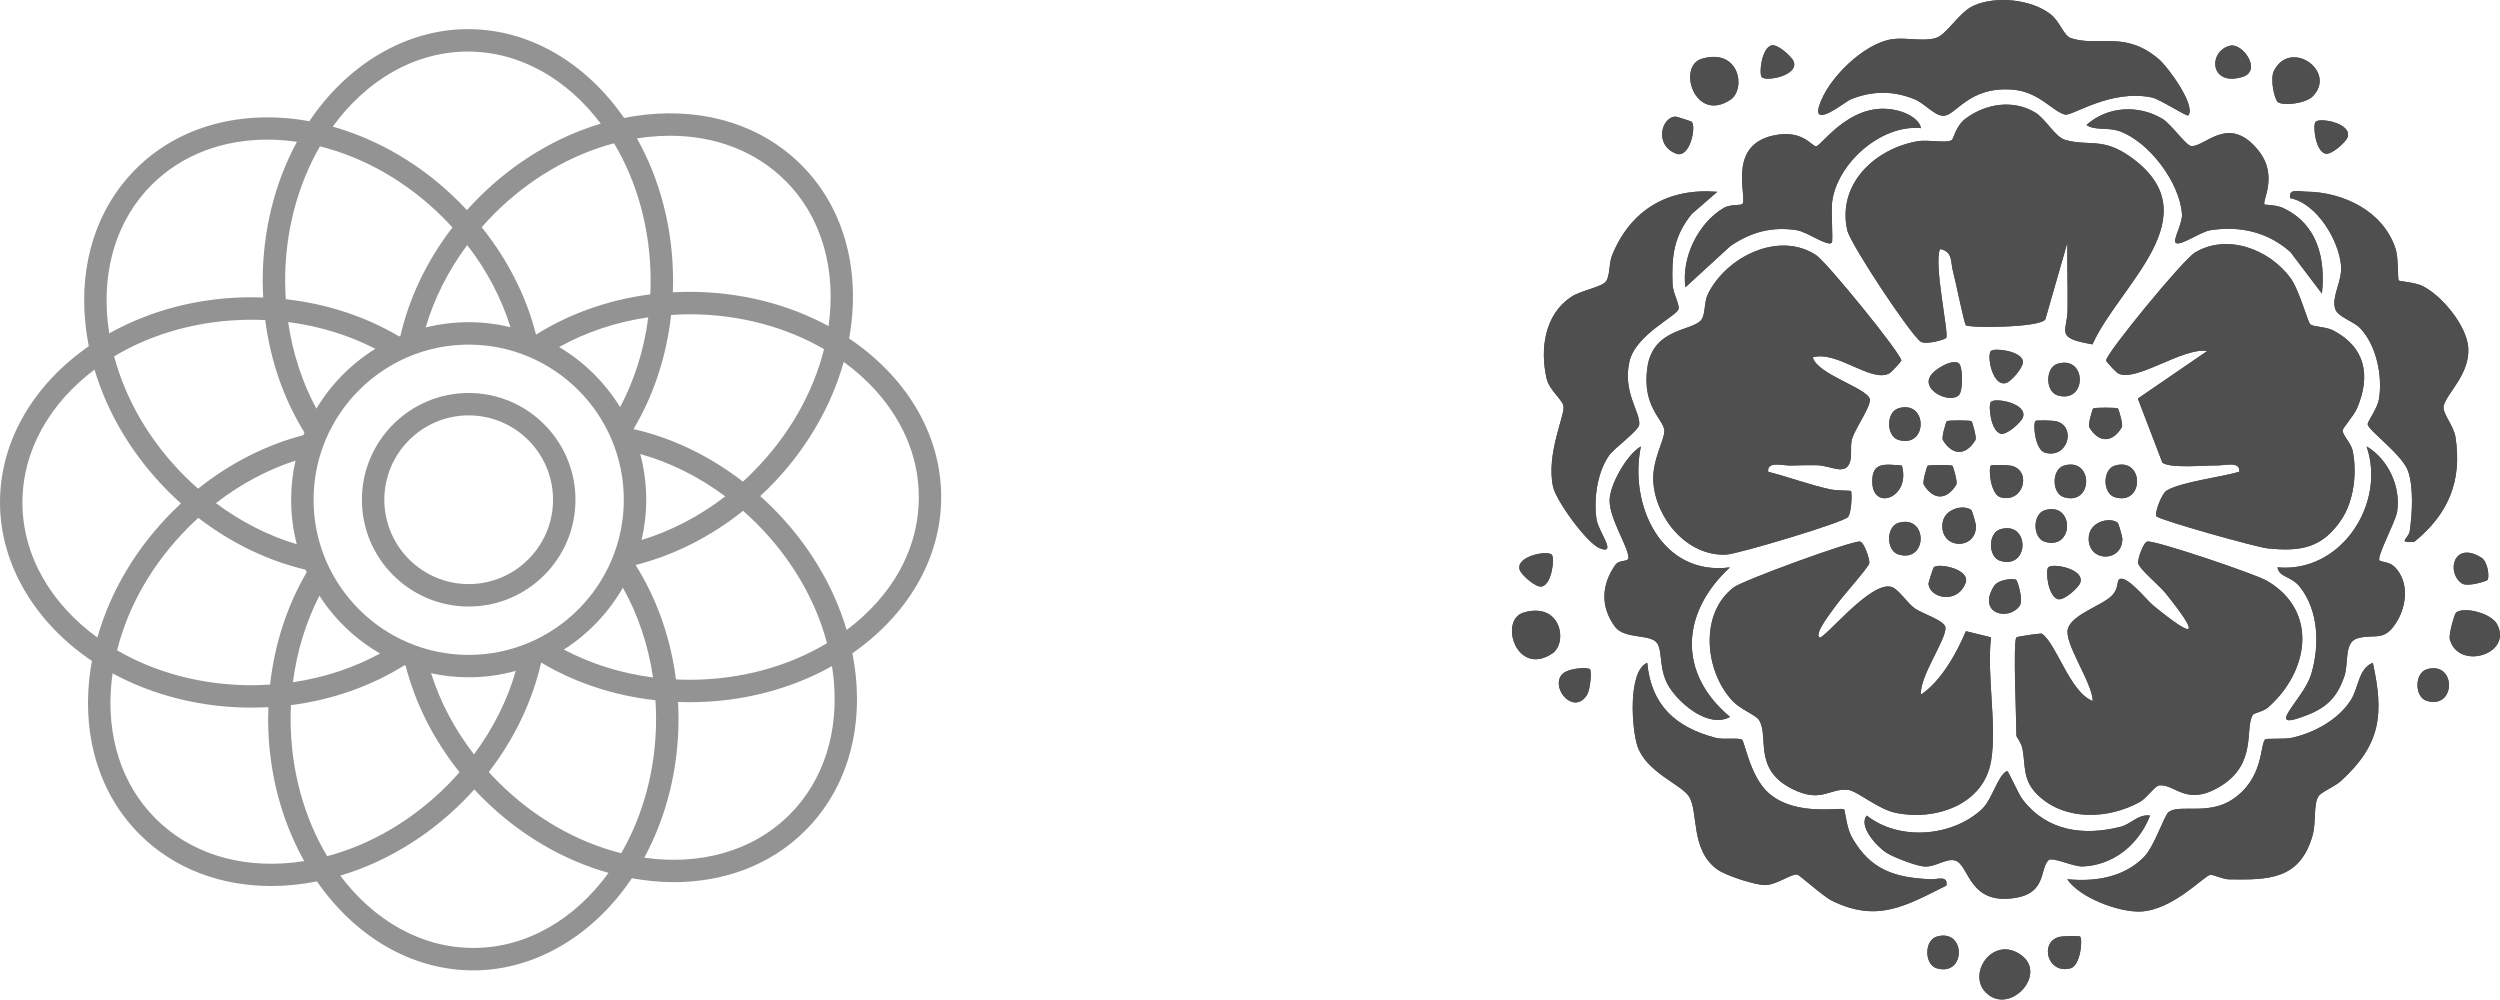 <?xml version="1.0" encoding="UTF-8"?>
<svg id="Layer_1" xmlns="http://www.w3.org/2000/svg" viewBox="0 0 562.8 225.01">
  <defs>
    <style>
      .cls-1 {
        fill: #939393;
      }

      .cls-2 {
        fill: #4f4f4f;
      }
    </style>
  </defs>
  <g>
    <path class="cls-2" d="M492.62,25.98c1.82-2.13-4.53-10.9-6.65-12.69-7.72-6.5-13.34-2.68-19.68-4.68-1.75-.55-2.53-3.75-4.64-5.39-4.34-3.38-12.32-4.22-17.36-1.94-3.35,1.52-6.03,6.54-8.49,7.27-2.94.87-6.63-.18-9.77.26-6.46.9-14.65,8.97-16.5,15.03-1.58,5.15,5.92-1,7.11-1.48,4.82-1.96,9.6-1.99,14.41,0,2.27.93,4.43,3.68,6.41,3.7,2.89.03,5.7-6.78,15.81-5.87,5.82.52,8.94,5.01,11.63,5.6,1.62.36,10.3-5.82,19.57-3.84,1.77.38,7.85,4.37,8.15,4.02h0ZM396.62,17.38c.98,1.03,8.42-.38,7.16-3.57-.39-.99-3.59-3.99-5-3.59-2.22.63-2.85,6.42-2.16,7.16ZM502.08,10.28c-4.99,1.12-4.74,9.26,2.68,7.06,4.59-1.36.14-7.69-2.68-7.06ZM383.14,13.22c-5.65,1.64-1.67,14.56,6.39,9.25,3.6-2.37,2.09-11.71-6.39-9.25ZM512.81,22.99c1.25.9,6.2.32,7.79-1.27,5.62-5.58-4.97-13.12-8.69-5.78-.93,1.83.11,6.48.9,7.05ZM471.06,77.52c5.97-13.38,27.09-28.95,8.61-42.16-6.37-4.55-9.32-2.33-14.76-3.87-2.25-.64-4.38-4.73-6.74-6.16-4.94-2.98-11.13-2.03-15.68,1.38-2.19,1.64-2.71,4.53-3.08,4.8-1.15.81-5.39-.11-7.62.27-9.74,1.65-18.26,9.71-15.93,20.06.7,3.11,14.39,23.78,16.59,25.11,1.13.68,5.22-.42,5.67-.87.71-.71-2.88-16.78-1.37-20.01,2.95.56,2.34,3,2.9,4.98s2.49,11.68,2.9,12.15c.6.69,16.7.59,17.9-1.3l4.95-17.25c-.08,5.02.12,10.07.05,15.1s-2.98,6.3,5.61,7.77h0ZM432.44,28.84c-.32-1.83-2.64-3.11-4.23-3.64-11-3.63-18.15,7.8-19.41,7.75-.99-.03-3.03-3.94-9.77-2.4-10.46,2.39-5.5,14.38-6.82,15.39-.46.35-2.72.04-4.12.85-5.76,3.34-9.63,11.21-8.67,17.88l10.09-9.25c4.61-3.16,9.31-4.46,14.95-3.6,2.36.36,6.96,3.77,7.91,2.82.33-.33-.19-7.15.08-9.23,1.14-8.62,10.96-17.43,19.98-16.56h.01ZM509.82,46.03c-.77-.52,3.24-6.41-1.43-12.18-6.67-8.24-11.89-.8-15.07-.97-1.19-.07-4.56-4.96-6.49-6.12-5.4-3.23-12.37-2.89-17.13,1.37,1.86,1.31,4.69.49,7.25,1.34,6.77,2.25,13.88,11.75,14.26,18.83.11,1.98-2.07,5.73-1.45,6.33.99.94,5.52-2.46,7.91-2.82,6.67-1.01,12.88.43,17.94,4.91l7.1,9.37c.85-7.99-1.02-15.62-8.72-19.26-1.57-.74-3.97-.68-4.17-.81h0ZM380.84,27.42c-.14-.13-3.4-1.17-3.59-1.17-3.24.06-4.89,6.37.03,8.32,3.18,1.26,4.62-6.16,3.56-7.15ZM521.29,27.42c-.7.74-.06,6.53,2.16,7.16,1.41.4,4.61-2.6,5-3.59,1.26-3.19-6.18-4.6-7.16-3.57ZM386.59,43.18c-11.1-.9-19.48,4.02-23.67,14.3-.74,1.81-.41,4.43-1.34,5.82-.93,1.39-5.59,2.02-7.9,3.56-5.93,3.96-7.03,11.67-5.51,18.32.61,2.7,3.48,4.65,3.81,6.21.42,1.94-3.94,10.72-2.36,18.14.7,3.28,7.67,12.76,10.48,13.88,4.13,1.65-.28-3.71-.68-6.48-.67-4.55.12-10.53,2.78-14.34,1.28-1.84,6.74-5.61,6.84-7.07.2-2.83-3.77-7.26-2.22-14.11,1.39-6.13,10.72-10.25,11.06-11.86.23-1.1-1.27-3.58-1.35-5.55-.24-6.28.26-10.8,4.32-15.83l5.75-4.99h-.01ZM540,63.15c-.27-.25-.01-5.02-.72-7.17-2.78-8.48-11.77-12.75-20.13-12.84-1.62-.02-3.98-.83-3.6,1.46,6.01,1.16,10.96,9.48,11.46,15.17.31,3.56-2.2,6.94-1.32,9.74.59,1.9,4.09,2.72,5.68,4.42,3.61,3.86,5,10.63,4.2,15.79-.36,2.32-2.6,5.1-2.56,5.78.08,1.38,7.88,6.82,9.13,10.65s.89,9.49.34,13.4c-.24,1.68-2.96,2.72,1,2.43,7.64-6.18,10.84-13.65,9.29-23.61-.4-2.58-3.02-5.37-2.66-6.98.64-2.84,5.86-7.03,5.55-13.01-.25-4.97-6.02-11.97-10.42-14.05-1.63-.77-5.04-.99-5.25-1.19h0ZM408.08,80.44c5.51-1.58,13.09,5.77,17.21,3.63.52-.27,2.73-2.68,2.73-2.91,0-1.53-16.79-22.15-19.15-23.71-8.39-5.54-20.24.35-24.37,8.73-.91,1.85-.55,4.41-1.43,5.73-1.78,2.66-10.91,2.1-12.2,10.72s3.62,11.74,3.81,14.26c.14,1.99-2.79,6.64-2.49,11.51.51,8.31,7.67,16.9,16.43,16.45,2.7-.14,26.61-7.31,27.43-8.49s.88-5.65.64-5.82c-.19-.13-3.23-.07-4.62-.37-4.76-1.01-9.31-2.78-14.01-3.95-.34-2.49,3.27-1.38,5-1.42,1.93-.04,3.88-.11,5.81-.08,3.27.04,6.64,2.53,7.63-.83.46-1.58-.05-3.64.48-5.25.78-2.36,4.28-7.29,3.95-8.78-.56-2.5-11.84-5.56-12.85-9.42h0ZM520.1,73.02c-.6-.48-2.44-7.71-4.53-10.52-4.78-6.41-14.21-10-21.44-5.65-2.74,1.65-20.01,22.72-20.01,24.3,0,.23,2.21,2.64,2.73,2.91,3.99,2.07,14.5-5.9,20.07-5.06l-15.65,10.72,5.53,14.44c1.89,1.34,9.27.57,12.28.62,1.72.03,5.35-1.06,5.01,1.43-4.16,1.22-13,2.26-16.29,4.2-1.23.73-2.87,5.31-2.33,5.83.94.9,22.49,6.95,25.03,7.21,7.38.75,12.26-.04,16.57-6.44,2.84-4.22,3.6-10.63,2.56-15.55-.35-1.66-2.31-3.57-2.25-4.57.03-.6,2.5-3.25,3.24-4.99,3.1-7.27,1.96-13.73-5.44-17.55-1.62-.83-4.31-.73-5.08-1.34h0ZM448.21,79c-1.03.98.38,8.42,3.57,7.16.99-.39,3.99-3.59,3.59-5-.63-2.22-6.42-2.85-7.16-2.16ZM441.04,81.87c-1.17-1.25-5.5,1.06-6.53,2.86-1.84,3.22,4.43,6.17,6.46,4.23.97-.93.93-6.17.07-7.1h0ZM463.26,81.87c-2.87.82-2.87,6.33,0,7.15,6.59,1.89,6.59-9.04,0-7.15ZM448.21,90.47c-.7.74-.06,6.53,2.16,7.16,1.41.4,4.61-2.6,5-3.59,1.26-3.19-6.18-4.6-7.16-3.57ZM427.43,91.9c-2.87.82-2.87,6.33,0,7.15,6.59,1.89,6.59-9.04,0-7.15ZM476.8,91.96c-.26-.25-5.33-.25-5.6,0-.16.15-1.21,3.66-.87,4.23,2.13,3.52,5.16,3.6,7.33,0,.34-.57-.71-4.08-.87-4.23h.01ZM443.84,94.83c-.26-.25-5.33-.25-5.6,0-.16.15-1.21,3.66-.87,4.23,2.13,3.52,5.16,3.6,7.33,0,.34-.57-.71-4.08-.87-4.23h.01ZM458.24,94.76c-.66.63-.09,6.54,2.15,7.15,5.09,1.39,7.03-5.68,2.72-7.02-.97-.3-4.7-.31-4.87-.14h0ZM389.46,127.72c-15.43,2.04-22.81-14.04-20.07-27.23-3.21,1.87-7.04,8.72-7.04,12.16,0,4.24,4.22,10.43,4.24,12.88,0,1.12-2.03.31-2.97,1.66-3.14,4.5-3.36,9.43-.04,13.91,2.11,2.85,8.04,1.54,9.49,3.71,1.27,1.9.22,6.12,2.83,10.06s8.9,9.1,13.55,6.51c-11.85-9.89-11.03-23.51,0-33.67h.01ZM535.69,126.18c-.81-.63,3.59-8.72,3.94-10.96.88-5.58-1.97-11.85-6.87-14.73,4.44,12.91-5.76,28.58-20.06,27.23.37,2.27,3.05,1.92,4.98,4.32,4.32,5.35,4.55,13.3,2.61,19.75-1.76,5.85-11.26,13.27-.86,9.17,4.51-1.77,6.81-4.18,8.36-8.83.97-2.92-.15-7.62,3-8.46,4.02-1.07,6.01,1.02,8.92-3.97,2.12-3.64,2.57-8.75-.55-12-1.24-1.29-2.96-1.12-3.48-1.52h.01ZM428.14,104.79c-3.74-.25-6.65-.88-6.66,3.57,0,6.85,8.75,3.71,6.66-3.57ZM439.54,104.86c-.26-.25-5.33-.25-5.6,0-.16.15-1.21,3.66-.87,4.23,2.13,3.52,5.16,3.6,7.33,0,.34-.57-.71-4.08-.87-4.23h.01ZM448.21,104.79c-.66.63-.09,6.54,2.15,7.15,5.09,1.39,7.03-5.68,2.72-7.02-.97-.3-4.7-.31-4.87-.14h0ZM464.69,104.8c-2.87.82-2.87,6.33,0,7.15,6.59,1.89,6.59-9.04,0-7.15ZM476.15,104.8c-2.87.82-2.87,6.33,0,7.15,6.59,1.89,6.59-9.04,0-7.15ZM443.84,114.89c-1.5-1.44-6.59-.52-6.59,3.52,0,5.36,7.59,5.36,7.59,0,0-.41-.87-3.39-1-3.52ZM460.39,114.83c-2.87.82-2.87,6.33,0,7.15,6.59,1.89,6.59-9.04,0-7.15ZM427.43,117.69c-2.87.82-2.87,6.33,0,7.15,6.59,1.89,6.59-9.04,0-7.15ZM476.79,117.75c-1.5-1.44-6.59-.52-6.59,3.52,0,5.36,7.59,5.36,7.59,0,0-.41-.87-3.39-1-3.52ZM450.36,119.13c-2.87.82-2.87,6.33,0,7.15,6.59,1.89,6.59-9.04,0-7.15ZM448.21,171.42c1.38-8.08-1.01-19.44,0-27.94l-5.65-1.38c-2.13,5.02-5.57,11.2-10.11,14.28-.45-3.94,5.7-12.38,5.5-15.09-.12-1.58-5.25-3.16-6.89-4.31-1.78-1.25-3.64-4.38-5.28-4.85-4.84-1.4-15.43,12.3-16.26,11.35-.98-1.13,2.76-5.69,3.69-7.05,1.33-1.94,7.39-8.63,7.59-9.63.17-.83-1.18-4.81-2.12-4.88-2.01-.16-26.23,8.71-28.34,10.28-7.87,5.88-6.6,19-.24,25.68,1.7,1.79,5.12,3.08,5.85,4.18,2.39,3.57-1.47,11.01,7.42,15.5,6.61,3.34,8.29-.09,12.55.24,2.05.16,6.7,4.28,10.7,5.16,8.75,1.93,19.88-1.65,21.57-11.53h.02ZM453.94,143.48c-.83.74,0,19,0,22.21,0,.17,1.11,1.54,1.37,2.93.69,3.72-.02,6.98,3.34,10.27,6.13,6.01,16,5.55,23.05,1.66,1.6-.88,3.4-3.67,4.44-3.75,3.6-.27,6.02,4.81,13.6.28,8.58-5.13,5.47-13.27,7.45-16.19.26-.38,2.33-.7,3.35-1.6,9.18-8.01,11.51-21.66-.18-28.52-2.59-1.52-24.79-9.03-26.9-8.86-.94.08-2.28,4.04-2.12,4.88.26,1.34,4.73,4.96,6.17,6.76,7.85,9.78,6.85,10.61-2.77,2.77-1.52-1.24-6.43-7.51-7.84-5.71-.26.33-.06,2.05-1.49,3.5-2.19,2.22-9.02,4.33-9.89,7.45-.91,3.29,5.51,12.06,5.6,16.26-5.12-1.93-8.09-12.74-11.42-15.15-.24-.17-5.55.63-5.77.82h.01ZM349.33,124.86c-.98-1.03-8.42.38-7.16,3.57.39.99,3.59,3.99,5,3.59,2.22-.63,2.85-6.42,2.16-7.16ZM559.97,130.58c.46-.41.22-4.06-1.39-5.06-6.27-3.87-7.92,3.4-4.37,5.82,1.23.84,5.4-.45,5.76-.76h0ZM435.32,127.73c-.13.14-1.17,3.4-1.17,3.59.06,3.24,6.37,4.89,8.32-.03,1.26-3.18-6.16-4.62-7.15-3.56ZM461.11,127.72c-.7.74-.06,6.53,2.16,7.16,1.41.4,4.61-2.6,5-3.59,1.26-3.19-6.18-4.6-7.16-3.57ZM453.93,130.58c-.41-.46-4.06-.22-5.06,1.39-3.87,6.27,3.4,7.92,5.82,4.37.84-1.23-.45-5.4-.76-5.76ZM343.02,137.89c-5.65,1.64-1.67,14.56,6.39,9.25,3.6-2.37,2.09-11.71-6.39-9.25ZM552.93,137.87c-.34.25-1.74,4.92-1.42,6.08,1.94,7.04,14.15,3.37,10.66-3.37-1.31-2.54-7.35-4.07-9.24-2.71ZM392.18,166.54c-.81-.55-4.1.05-5.98-.44-8.92-2.35-14.49-7.26-15.38-16.89-4.42,1.91-3.48,14.88-2.22,18.71,1.93,5.88,9.88,8.7,11.59,11.34,2.27,3.5.22,12.01,6.43,16.49,1.93,1.39,8.52,3.51,10.73,3.5,2.52,0,5.73-2.49,7.2-2.38.54.04,5.81,4.92,7.95,5.96,10.22,4.95,16.52,1.07,25.67-3.47.37-2.37-1.94-1.35-3.57-1.42-7.88-.35-13.5-1.96-17.74-9.5-1.16-2.06-1.49-5.95-1.7-6.19-.61-.72-10.8,1.78-17.04-3.74-4.1-3.63-5.39-11.58-5.95-11.96h.01ZM465.4,197.94c2.83,4.2,11.66,7.44,16.47,7.25,7.3-.29,14.42-8.15,15.71-8.24.97-.07,2.69.98,4.3,1,8.8.13,15.95.12,18.76-9.99.8-2.86.14-6.99,1.31-8.72.68-1.01,3.61-2.11,5.11-3.49,8.93-8.18,9.66-14.97,7.12-26.55-3.32,1.32-3.1,5.59-5.05,8.55-2.85,4.34-8.18,7.22-13.17,8.33-1.72.38-5.72.06-6.04.39-1.17,1.22-.26,8.74-7.31,13.47-5.45,3.66-11.89,1.03-14.36,2.83-1.06.78-3.18,7.69-5.6,10.16-4.52,4.59-11.05,5.61-17.23,4.99l-.02.02ZM357.93,150.65c-.48-.48-5.32-.31-6.48,1.41-2.21,3.25,2.99,8.95,5.82,4.37.78-1.25,1.07-5.37.67-5.77h-.01ZM546.37,150.65c-2.87.82-2.87,6.33,0,7.15,6.59,1.89,6.59-9.04,0-7.15ZM484.03,183.61c-2.74-.38-4.21,1.92-6.75,2.55-8.28,2.05-16.44.98-21.92-6.12-1.18-1.53-3.23-6.62-3.57-6.46-2.09.99-3.25,6.39-5.69,8.64-6.7,6.2-18.6,7.12-25.85,1.39-1.99,2.26,2.18,6.98,4.49,8.41,1.63,1.01,6.75,2.97,8.51,3.06,2.47.13,4.91-1.92,6.88-1.36,3,.85,2.99,9.02,11.65,8.61,9.22-.44,7.21-6.52,9.35-8.66.87-.87,5.56,1.47,7.71,1.39,7.02-.27,12.68-5.04,15.17-11.44h.02ZM436.03,210.84c-2.87.82-2.87,6.33,0,7.15,6.59,1.89,6.59-9.04,0-7.15ZM468.26,210.83c-.18-.17-3.9-.16-4.87.14-4.31,1.33-2.37,8.41,2.72,7.02,2.24-.61,2.81-6.52,2.15-7.15h0ZM447.06,223.44c5.52,5.53,14.9-5.04,6.89-9.08-5.83-2.94-10.97,4.99-6.89,9.08Z"/>
    <path class="cls-2" d="M453.94,143.48c.22-.19,5.54-.99,5.77-.82,3.33,2.41,6.3,13.22,11.42,15.15-.09-4.19-6.51-12.97-5.6-16.26s7.7-5.23,9.89-7.45c1.43-1.45,1.23-3.16,1.49-3.5,1.4-1.8,6.31,4.47,7.84,5.71,9.62,7.84,10.61,7.01,2.77-2.77-1.44-1.8-5.91-5.42-6.17-6.76-.17-.84,1.18-4.81,2.12-4.88,2.11-.17,24.31,7.34,26.9,8.86,11.68,6.86,9.36,20.51.18,28.52-1.03.9-3.09,1.22-3.35,1.6-1.98,2.92,1.13,11.06-7.45,16.19-7.57,4.53-9.99-.55-13.6-.28-1.04.08-2.83,2.87-4.44,3.75-7.05,3.89-16.92,4.35-23.05-1.66-3.36-3.29-2.65-6.55-3.34-10.27-.26-1.39-1.37-2.76-1.37-2.93,0-3.22-.83-21.47,0-22.21h-.01Z"/>
    <path class="cls-2" d="M471.06,77.52c-8.59-1.47-5.69-2.73-5.61-7.77s-.12-10.09-.05-15.1l-4.95,17.25c-1.2,1.89-17.3,1.99-17.9,1.3-.41-.47-2.34-10.17-2.9-12.15s.05-4.42-2.9-4.98c-1.51,3.23,2.08,19.3,1.37,20.01-.45.44-4.55,1.55-5.67.87-2.2-1.33-15.89-22-16.59-25.11-2.33-10.35,6.2-18.41,15.93-20.06,2.23-.38,6.47.54,7.62-.27.37-.26.89-3.16,3.08-4.8,4.55-3.41,10.75-4.36,15.68-1.38,2.35,1.42,4.48,5.52,6.74,6.16,5.44,1.54,8.39-.69,14.76,3.87,18.48,13.21-2.64,28.79-8.61,42.16Z"/>
    <path class="cls-2" d="M448.21,171.42c-1.69,9.88-12.82,13.46-21.57,11.53-4-.88-8.65-5-10.7-5.16-4.26-.33-5.95,3.1-12.55-.24-8.88-4.5-5.03-11.93-7.42-15.5-.73-1.09-4.15-2.39-5.85-4.18-6.36-6.68-7.63-19.8.24-25.68,2.11-1.57,26.33-10.44,28.34-10.28.94.08,2.29,4.05,2.12,4.88-.2,1-6.27,7.69-7.59,9.63-.93,1.36-4.67,5.92-3.69,7.05.83.95,11.42-12.75,16.26-11.35,1.63.47,3.5,3.6,5.28,4.85,1.63,1.15,6.77,2.73,6.89,4.31.2,2.71-5.95,11.15-5.5,15.09,4.54-3.08,7.98-9.26,10.11-14.28l5.65,1.38c-1.01,8.51,1.38,19.86,0,27.94h-.02Z"/>
    <path class="cls-2" d="M408.08,80.44c1.01,3.86,12.29,6.92,12.85,9.42.33,1.5-3.17,6.42-3.95,8.78-.53,1.61-.02,3.66-.48,5.25-.99,3.36-4.36.87-7.63.83-1.93-.03-3.88.04-5.81.08-1.73.04-5.34-1.07-5,1.42,4.7,1.16,9.25,2.93,14.01,3.95,1.39.3,4.43.23,4.62.37.24.17.22,4.6-.64,5.82s-24.73,8.35-27.43,8.49c-8.76.45-15.91-8.13-16.43-16.45-.3-4.86,2.64-9.52,2.49-11.51-.18-2.51-5.15-5.22-3.81-14.26s10.41-8.07,12.2-10.72c.89-1.33.52-3.88,1.43-5.73,4.13-8.39,15.98-14.28,24.37-8.73,2.36,1.56,19.15,22.19,19.15,23.71,0,.23-2.21,2.64-2.73,2.91-4.12,2.14-11.7-5.21-17.21-3.63h0Z"/>
    <path class="cls-2" d="M520.1,73.02c.77.61,3.46.51,5.08,1.34,7.4,3.82,8.54,10.28,5.44,17.55-.74,1.74-3.21,4.39-3.24,4.99-.06,1,1.9,2.91,2.25,4.57,1.04,4.92.28,11.33-2.56,15.55-4.31,6.4-9.19,7.19-16.57,6.44-2.54-.26-24.09-6.31-25.03-7.21-.54-.52,1.1-5.11,2.33-5.83,3.3-1.94,12.13-2.98,16.29-4.2.34-2.48-3.29-1.4-5.01-1.43-3.01-.05-10.39.72-12.28-.62l-5.53-14.44,15.65-10.72c-5.57-.84-16.08,7.13-20.07,5.06-.52-.27-2.73-2.68-2.73-2.91,0-1.58,17.27-22.65,20.01-24.3,7.23-4.35,16.66-.76,21.44,5.65,2.09,2.81,3.93,10.04,4.53,10.52h0Z"/>
    <path class="cls-2" d="M392.18,166.54c.56.38,1.86,8.33,5.95,11.96,6.23,5.52,16.43,3.02,17.04,3.74.21.24.54,4.13,1.7,6.19,4.24,7.54,9.86,9.15,17.74,9.5,1.63.07,3.94-.95,3.57,1.42-9.15,4.54-15.45,8.42-25.67,3.47-2.14-1.04-7.41-5.92-7.95-5.96-1.47-.11-4.68,2.37-7.2,2.38-2.21,0-8.8-2.11-10.73-3.5-6.21-4.49-4.16-12.99-6.43-16.49-1.71-2.64-9.66-5.46-11.59-11.34-1.26-3.83-2.2-16.8,2.22-18.71.9,9.63,6.47,14.54,15.38,16.89,1.88.5,5.17-.1,5.98.44h-.01Z"/>
    <path class="cls-2" d="M492.62,25.98c-.3.35-6.38-3.65-8.15-4.02-9.28-1.98-17.95,4.2-19.57,3.84-2.69-.6-5.81-5.08-11.63-5.6-10.11-.91-12.92,5.9-15.81,5.87-1.98-.02-4.15-2.77-6.41-3.7-4.81-1.98-9.6-1.95-14.41,0-1.19.49-8.69,6.63-7.11,1.48,1.85-6.06,10.05-14.12,16.5-15.03,3.14-.44,6.83.6,9.77-.26,2.47-.73,5.14-5.75,8.49-7.27,5.03-2.28,13.02-1.44,17.36,1.94,2.11,1.64,2.89,4.84,4.64,5.39,6.35,1.99,11.96-1.82,19.68,4.68,2.12,1.79,8.47,10.56,6.65,12.69h0Z"/>
    <path class="cls-2" d="M386.59,43.18l-5.75,4.99c-4.06,5.03-4.56,9.55-4.32,15.83.08,1.97,1.58,4.45,1.35,5.55-.34,1.61-9.67,5.73-11.06,11.86-1.55,6.85,2.42,11.28,2.22,14.11-.1,1.46-5.56,5.23-6.84,7.07-2.65,3.81-3.45,9.79-2.78,14.34.41,2.76,4.82,8.12.68,6.48-2.81-1.12-9.78-10.61-10.48-13.88-1.58-7.42,2.78-16.2,2.36-18.14-.33-1.55-3.19-3.51-3.81-6.21-1.51-6.64-.41-14.36,5.51-18.32,2.31-1.55,7-2.21,7.9-3.56s.6-4.01,1.34-5.82c4.19-10.27,12.56-15.2,23.67-14.3h.01Z"/>
    <path class="cls-2" d="M540,63.15c.21.19,3.62.42,5.25,1.19,4.4,2.08,10.17,9.08,10.42,14.05.31,5.97-4.91,10.16-5.55,13.01-.36,1.61,2.26,4.4,2.66,6.98,1.55,9.96-1.65,17.42-9.29,23.61-3.96.28-1.24-.76-1-2.43.55-3.91.88-9.69-.34-13.4s-9.05-9.26-9.13-10.65c-.04-.68,2.21-3.46,2.56-5.78.8-5.16-.59-11.93-4.2-15.79-1.59-1.7-5.09-2.52-5.68-4.42-.87-2.8,1.63-6.18,1.32-9.74-.5-5.69-5.45-14.01-11.46-15.17-.38-2.29,1.97-1.47,3.6-1.46,8.36.08,17.36,4.36,20.13,12.84.7,2.14.45,6.92.72,7.17h0Z"/>
    <path class="cls-2" d="M465.4,197.94c6.18.62,12.71-.4,17.23-4.99,2.43-2.47,4.54-9.38,5.6-10.16,2.47-1.81,8.91.82,14.36-2.83,7.05-4.73,6.14-12.25,7.31-13.47.32-.33,4.32,0,6.04-.39,5-1.11,10.32-4,13.17-8.33,1.95-2.96,1.73-7.23,5.05-8.55,2.54,11.58,1.81,18.37-7.12,26.55-1.5,1.37-4.43,2.47-5.11,3.49-1.16,1.74-.51,5.86-1.31,8.72-2.81,10.11-9.97,10.11-18.76,9.99-1.61-.02-3.33-1.06-4.3-1-1.28.09-8.4,7.95-15.71,8.24-4.8.19-13.64-3.05-16.47-7.25l.02-.02Z"/>
    <path class="cls-2" d="M432.44,28.84c-9.02-.87-18.85,7.95-19.98,16.56-.27,2.08.24,8.91-.08,9.23-.95.95-5.55-2.46-7.91-2.82-5.64-.86-10.34.44-14.95,3.6l-10.09,9.25c-.95-6.68,2.92-14.54,8.67-17.88,1.39-.81,3.66-.49,4.12-.85,1.31-1.01-3.64-13,6.82-15.39,6.74-1.54,8.78,2.37,9.77,2.4,1.27.04,8.42-11.39,19.41-7.75,1.59.53,3.91,1.81,4.23,3.64h-.01Z"/>
    <path class="cls-2" d="M484.03,183.61c-2.49,6.4-8.15,11.17-15.17,11.44-2.16.08-6.84-2.26-7.71-1.39-2.13,2.14-.13,8.23-9.35,8.66-8.66.41-8.65-7.76-11.65-8.61-1.98-.56-4.42,1.49-6.88,1.36-1.77-.09-6.89-2.05-8.51-3.06-2.3-1.43-6.47-6.16-4.49-8.41,7.24,5.74,19.15,4.81,25.85-1.39,2.44-2.26,3.6-7.65,5.69-8.64.33-.16,2.38,4.92,3.57,6.46,5.48,7.11,13.64,8.17,21.92,6.12,2.54-.63,4.01-2.93,6.75-2.55h-.02Z"/>
    <path class="cls-2" d="M389.46,127.72c-11.03,10.16-11.86,23.78,0,33.67-4.65,2.59-11.04-2.72-13.55-6.51s-1.56-8.16-2.83-10.06c-1.45-2.17-7.39-.86-9.49-3.71-3.32-4.48-3.1-9.4.04-13.91.94-1.35,2.98-.55,2.97-1.66-.02-2.46-4.25-8.64-4.24-12.88,0-3.44,3.83-10.3,7.04-12.16-2.74,13.19,4.64,29.27,20.07,27.23h-.01Z"/>
    <path class="cls-2" d="M509.82,46.03c.2.13,2.6.07,4.17.81,7.7,3.64,9.57,11.28,8.72,19.26l-7.1-9.37c-5.06-4.48-11.27-5.93-17.94-4.91-2.39.36-6.92,3.77-7.91,2.82-.62-.59,1.56-4.35,1.45-6.33-.38-7.08-7.49-16.59-14.26-18.83-2.56-.85-5.38-.04-7.25-1.34,4.76-4.26,11.73-4.6,17.13-1.37,1.94,1.16,5.31,6.05,6.49,6.12,3.18.17,8.41-7.27,15.07.97,4.67,5.77.66,11.66,1.43,12.18h0Z"/>
    <path class="cls-2" d="M535.69,126.18c.52.4,2.24.23,3.48,1.52,3.11,3.26,2.67,8.37.55,12-2.91,5-4.9,2.9-8.92,3.97-3.16.84-2.03,5.54-3,8.46-1.55,4.65-3.85,7.06-8.36,8.83-10.4,4.09-.91-3.32.86-9.17,1.94-6.45,1.71-14.39-2.61-19.75-1.94-2.4-4.62-2.05-4.98-4.32,14.31,1.35,24.5-14.32,20.06-27.23,4.91,2.88,7.76,9.15,6.87,14.73-.36,2.24-4.76,10.33-3.94,10.96h-.01Z"/>
    <path class="cls-2" d="M447.06,223.44c-4.09-4.09,1.06-12.02,6.89-9.08,8.01,4.04-1.36,14.61-6.89,9.08Z"/>
    <path class="cls-2" d="M343.02,137.89c8.47-2.47,9.99,6.88,6.39,9.25-8.06,5.31-12.04-7.6-6.39-9.25Z"/>
    <path class="cls-2" d="M383.14,13.22c8.47-2.47,9.99,6.88,6.39,9.25-8.06,5.31-12.04-7.6-6.39-9.25Z"/>
    <path class="cls-2" d="M552.93,137.87c1.89-1.36,7.92.17,9.24,2.71,3.49,6.74-8.72,10.4-10.66,3.37-.32-1.15,1.08-5.83,1.42-6.08Z"/>
    <path class="cls-2" d="M512.81,22.99c-.79-.57-1.83-5.22-.9-7.05,3.73-7.34,14.31.2,8.69,5.78-1.59,1.58-6.55,2.16-7.79,1.27Z"/>
    <path class="cls-2" d="M502.08,10.28c2.83-.63,7.27,5.7,2.68,7.06-7.43,2.2-7.67-5.94-2.68-7.06Z"/>
    <path class="cls-2" d="M443.84,114.89c.13.13,1,3.1,1,3.52,0,5.36-7.59,5.36-7.59,0,0-4.04,5.09-4.95,6.59-3.52Z"/>
    <path class="cls-2" d="M458.24,94.76c.18-.17,3.9-.16,4.87.14,4.31,1.33,2.37,8.41-2.72,7.02-2.24-.61-2.81-6.52-2.15-7.15h0Z"/>
    <path class="cls-2" d="M476.79,117.75c.13.13,1,3.1,1,3.52,0,5.36-7.59,5.36-7.59,0,0-4.04,5.09-4.95,6.59-3.52Z"/>
    <path class="cls-2" d="M448.21,104.79c.18-.17,3.9-.16,4.87.14,4.31,1.33,2.37,8.41-2.72,7.02-2.24-.61-2.81-6.52-2.15-7.15h0Z"/>
    <path class="cls-2" d="M468.26,210.83c.66.63.09,6.54-2.15,7.15-5.09,1.39-7.03-5.68-2.72-7.02.97-.3,4.7-.31,4.87-.14h0Z"/>
    <path class="cls-2" d="M476.15,104.8c6.59-1.89,6.59,9.04,0,7.15-2.87-.82-2.87-6.33,0-7.15Z"/>
    <path class="cls-2" d="M460.39,114.83c6.59-1.89,6.59,9.04,0,7.15-2.87-.82-2.87-6.33,0-7.15Z"/>
    <path class="cls-2" d="M450.36,119.13c6.59-1.89,6.59,9.04,0,7.15-2.87-.82-2.87-6.33,0-7.15Z"/>
    <path class="cls-2" d="M559.97,130.58c-.35.31-4.53,1.6-5.76.76-3.55-2.41-1.9-9.69,4.37-5.82,1.61,1,1.85,4.65,1.39,5.06Z"/>
    <path class="cls-2" d="M435.32,127.73c.99-1.06,8.41.38,7.15,3.56-1.96,4.93-8.26,3.28-8.32.03,0-.19,1.04-3.45,1.17-3.59Z"/>
    <path class="cls-2" d="M380.84,27.42c1.06.99-.38,8.41-3.56,7.15-4.93-1.96-3.28-8.26-.03-8.32.19,0,3.45,1.04,3.59,1.17Z"/>
    <path class="cls-2" d="M441.04,81.87c.86.92.9,6.17-.07,7.1-2.03,1.93-8.3-1.01-6.46-4.23,1.03-1.8,5.36-4.12,6.53-2.86h0Z"/>
    <path class="cls-2" d="M463.26,81.87c6.59-1.89,6.59,9.04,0,7.15-2.87-.82-2.87-6.33,0-7.15Z"/>
    <path class="cls-2" d="M427.43,91.9c6.59-1.89,6.59,9.04,0,7.15-2.87-.82-2.87-6.33,0-7.15Z"/>
    <path class="cls-2" d="M546.37,150.65c6.59-1.89,6.59,9.04,0,7.15-2.87-.82-2.87-6.33,0-7.15Z"/>
    <path class="cls-2" d="M427.43,117.69c6.59-1.89,6.59,9.04,0,7.15-2.87-.82-2.87-6.33,0-7.15Z"/>
    <path class="cls-2" d="M453.93,130.58c.31.35,1.6,4.53.76,5.76-2.41,3.55-9.69,1.9-5.82-4.37,1-1.61,4.65-1.85,5.06-1.39Z"/>
    <path class="cls-2" d="M436.03,210.84c6.59-1.89,6.59,9.04,0,7.15-2.87-.82-2.87-6.33,0-7.15Z"/>
    <path class="cls-2" d="M464.69,104.8c6.59-1.89,6.59,9.04,0,7.15-2.87-.82-2.87-6.33,0-7.15Z"/>
    <path class="cls-2" d="M357.93,150.65c.4.4.11,4.52-.67,5.77-2.83,4.58-8.03-1.12-5.82-4.37,1.17-1.72,6.01-1.89,6.48-1.41h.01Z"/>
    <path class="cls-2" d="M443.84,94.83c.16.15,1.21,3.66.87,4.23-2.17,3.6-5.2,3.52-7.33,0-.34-.57.71-4.08.87-4.23.26-.25,5.33-.25,5.6,0h-.01Z"/>
    <path class="cls-2" d="M448.21,79c.74-.7,6.53-.06,7.16,2.16.4,1.41-2.6,4.61-3.59,5-3.19,1.26-4.6-6.18-3.57-7.16Z"/>
    <path class="cls-2" d="M349.33,124.86c.7.74.06,6.53-2.16,7.16-1.41.4-4.61-2.6-5-3.59-1.26-3.19,6.18-4.6,7.16-3.57Z"/>
    <path class="cls-2" d="M476.8,91.96c.16.15,1.21,3.66.87,4.23-2.17,3.6-5.2,3.52-7.33,0-.34-.57.71-4.08.87-4.23.26-.25,5.33-.25,5.6,0h-.01Z"/>
    <path class="cls-2" d="M428.14,104.79c2.1,7.28-6.66,10.43-6.66,3.57,0-4.45,2.91-3.82,6.66-3.57Z"/>
    <path class="cls-2" d="M439.54,104.86c.16.15,1.21,3.66.87,4.23-2.17,3.6-5.2,3.52-7.33,0-.34-.57.71-4.08.87-4.23.26-.25,5.33-.25,5.6,0h-.01Z"/>
    <path class="cls-2" d="M461.11,127.72c.98-1.03,8.42.38,7.16,3.57-.39.99-3.59,3.99-5,3.59-2.22-.63-2.85-6.42-2.16-7.16Z"/>
    <path class="cls-2" d="M521.29,27.42c.98-1.03,8.42.38,7.16,3.57-.39.99-3.59,3.99-5,3.59-2.22-.63-2.85-6.42-2.16-7.16Z"/>
    <path class="cls-2" d="M396.62,17.38c-.7-.74-.06-6.53,2.16-7.16,1.41-.4,4.61,2.6,5,3.59,1.26,3.19-6.18,4.6-7.16,3.57Z"/>
    <path class="cls-2" d="M448.21,90.47c.98-1.03,8.42.38,7.16,3.57-.39.99-3.59,3.99-5,3.59-2.22-.63-2.85-6.42-2.16-7.16Z"/>
  </g>
  <g>
    <path class="cls-1" d="M211.88,111.89c0-14.36-8.08-27.21-20.73-35.69,2.66-14.65-.77-29.08-10.73-39.04-8.8-8.8-21.25-12.82-35.09-11.35-1.61.17-3.22.42-4.83.74-8.48-12.22-21.1-19.99-35.17-19.99s-27.21,8.08-35.69,20.73c-14.65-2.66-29.08.77-39.04,10.73-8.8,8.8-12.83,21.26-11.35,35.09.17,1.61.42,3.22.74,4.83C7.77,86.42,0,99.04,0,113.12s8.07,27.19,20.7,35.67c-.24,1.32-.45,2.64-.59,3.97-1.48,13.83,2.55,26.3,11.35,35.09,7.81,7.81,18.36,11.61,29.61,11.61,3.38,0,6.83-.36,10.28-1.04,8.48,12.24,21.11,20.03,35.2,20.03s27.22-8.08,35.69-20.74c3.17.57,6.33.88,9.43.88,11.25,0,21.8-3.8,29.61-11.61,8.8-8.8,12.83-21.26,11.35-35.09-.17-1.61-.42-3.22-.74-4.83,12.22-8.48,19.99-21.1,19.99-35.17ZM145.86,30.83c1.69-.18,3.35-.27,4.98-.27,10.26,0,19.37,3.53,26.01,10.17,8.34,8.34,11.43,20.3,9.67,32.68-8.97-4.86-19.72-7.71-31.28-7.71-1.27,0-2.53.05-3.77.11.03-.87.05-1.74.05-2.61,0-11.89-3.01-22.93-8.13-32.05.82-.13,1.65-.24,2.48-.33ZM105.51,147.43c-19.26,0-34.92-15.67-34.92-34.92s15.67-34.93,34.92-34.93,34.92,15.67,34.92,34.93-15.67,34.92-34.92,34.92ZM116.11,151.04c-1.86,6.46-5,12.87-9.41,18.79-4.37-5.64-7.62-11.84-9.66-18.27,2.73.59,5.56.91,8.47.91,3.67,0,7.22-.51,10.6-1.44ZM68.53,97.35c-.08.2-.16.41-.24.61-8.21,2.15-16.35,6.18-23.69,12.05-1.03-.91-2.05-1.85-3.04-2.84-7.8-7.8-13.27-17.17-15.86-26.95,8.63-5.17,19.35-8.24,30.95-8.24,1.03,0,2.05.03,3.06.08,1.21,9.4,4.32,18.03,8.82,25.3ZM64.87,72.5c7.14.92,13.78,3.01,19.63,6.02-5.42,3.37-9.99,7.99-13.28,13.47-3.11-5.77-5.31-12.37-6.35-19.48ZM66.81,122.52c-6.38-1.91-12.56-5.04-18.2-9.26,5.54-4.29,11.62-7.53,17.92-9.57-.64,2.84-.99,5.78-.99,8.81,0,3.46.44,6.82,1.27,10.02ZM42.42,118.7c.73-.73,1.48-1.43,2.23-2.12,7.5,5.79,15.8,9.7,24.12,11.66.09.2.18.39.27.59-4.29,7.32-7.2,15.94-8.24,25.28-1.37.09-2.76.15-4.16.15-11.31,0-21.77-2.92-30.28-7.86,2.51-10.05,8.06-19.69,16.06-27.69ZM71.9,134.1c3.45,5.35,8.14,9.83,13.66,13.02-5.81,3.16-12.44,5.41-19.62,6.46.91-7.08,2.99-13.67,5.96-19.48ZM95.82,73.72c1.88-6.38,5-12.7,9.36-18.55,4.42,5.7,7.71,11.98,9.74,18.49-3.02-.73-6.17-1.13-9.42-1.13s-6.58.42-9.68,1.19ZM125.87,78.12c5.91-3.28,12.72-5.62,20.07-6.69-.95,7.39-3.16,14.24-6.34,20.23-3.41-5.55-8.13-10.21-13.73-13.54ZM140.22,132.28c3.33,5.95,5.7,12.8,6.79,20.23-7.33-.94-14.13-3.14-20.08-6.28,5.49-3.5,10.06-8.29,13.3-13.95ZM143.08,127.19c8.38-2.11,16.71-6.2,24.2-12.19,1.04.91,2.06,1.85,3.04,2.84,7.8,7.8,13.27,17.17,15.86,26.95-8.63,5.17-19.35,8.24-30.95,8.24-1.03,0-2.05-.03-3.06-.08-1.23-9.6-4.44-18.4-9.1-25.77ZM144.13,102.21c6.72,1.88,13.22,5.11,19.14,9.53-5.91,4.57-12.34,7.84-18.84,9.83.68-2.92,1.05-5.95,1.05-9.07,0-3.56-.47-7.01-1.35-10.29ZM169.46,106.31c-.73.73-1.47,1.43-2.22,2.11-7.5-5.81-15.93-9.85-24.63-11.82,4.43-7.41,7.41-16.18,8.47-25.7,1.37-.09,2.76-.15,4.16-.15,11.3,0,21.76,2.92,30.27,7.85-2.44,9.75-7.85,19.5-16.05,27.7ZM138.23,32.26c5.17,8.63,8.24,19.35,8.24,30.95,0,1.03-.03,2.05-.08,3.06-9.58,1.23-18.36,4.43-25.72,9.07-2.16-8.57-6.34-16.85-12.23-24.18.91-1.03,1.84-2.05,2.83-3.04,7.8-7.8,17.17-13.27,26.95-15.86ZM105.33,11.61c11.78,0,22.41,6.25,29.92,16.23-10.03,2.98-19.55,8.72-27.54,16.71-.9.9-1.75,1.82-2.59,2.75-.59-.64-1.19-1.26-1.81-1.88-8.4-8.4-18.33-14.08-28.4-16.91,7.53-10.38,18.38-16.9,30.42-16.9ZM72.04,32.95c9.76,2.44,19.5,7.84,27.71,16.04.73.73,1.43,1.47,2.11,2.22-5.86,7.58-9.78,15.99-11.72,24.4-.1.04-.19.08-.29.12-7.37-4.37-16.07-7.32-25.51-8.37-.09-1.37-.15-2.76-.15-4.16,0-11.3,2.92-21.75,7.85-30.26ZM34.17,41.59c6.84-6.84,16.11-10.16,26.05-10.16,2.18,0,4.4.18,6.63.49-4.86,8.97-7.71,19.72-7.71,31.28,0,1.27.05,2.53.11,3.77-.87-.03-1.74-.05-2.61-.05-11.89,0-22.93,3.01-32.05,8.13-.13-.82-.24-1.65-.33-2.47-1.31-12.29,2.2-23.29,9.9-30.99ZM5.05,113.12c0-11.78,6.25-22.41,16.23-29.92,2.98,10.03,8.72,19.56,16.71,27.54.9.9,1.82,1.76,2.75,2.59-.63.59-1.26,1.19-1.88,1.81-8.21,8.21-14.03,18.05-16.94,28.38-10.36-7.53-16.87-18.37-16.87-30.4ZM66.02,194.18c-12.28,1.31-23.29-2.2-30.99-9.9-7.7-7.7-11.21-18.7-9.9-30.99.06-.57.14-1.13.22-1.7,8.97,4.87,19.73,7.71,31.29,7.71,1.27,0,2.53-.05,3.77-.11-.03.87-.05,1.74-.05,2.61,0,11.89,3.01,22.93,8.13,32.05-.82.13-1.65.24-2.48.33ZM73.66,192.75c-5.17-8.63-8.24-19.35-8.24-30.95,0-1.03.03-2.05.08-3.06,9.51-1.22,18.24-4.39,25.56-8.98.09.03.17.07.26.1,2.12,8.31,6.19,16.56,12.13,23.98-.91,1.03-1.85,2.05-2.84,3.04-7.8,7.8-17.17,13.27-26.95,15.86ZM106.55,213.4c-11.8,0-22.44-6.27-29.95-16.28,9.78-2.9,19.4-8.49,27.58-16.66.9-.9,1.75-1.82,2.59-2.75.59.64,1.19,1.27,1.81,1.88,8.41,8.41,18.34,14.08,28.41,16.91-7.53,10.38-18.38,16.9-30.43,16.9ZM139.84,192.07c-9.75-2.44-19.5-7.85-27.7-16.05-.73-.73-1.43-1.47-2.11-2.22,5.91-7.66,9.87-16.15,11.79-24.65,7.42,4.44,16.2,7.43,25.73,8.49.09,1.37.15,2.76.15,4.16,0,11.3-2.92,21.76-7.85,30.27ZM177.72,183.41c-8.34,8.34-20.3,11.43-32.68,9.67,4.86-8.97,7.71-19.72,7.71-31.28,0-1.27-.05-2.53-.11-3.77.87.03,1.74.05,2.61.05,11.89,0,22.93-3.01,32.05-8.13.13.82.24,1.65.33,2.47,1.31,12.29-2.2,23.29-9.9,30.99ZM190.6,141.81c-2.98-10.03-8.72-19.56-16.71-27.54-.9-.9-1.82-1.75-2.75-2.59.64-.59,1.27-1.18,1.89-1.8,8.4-8.4,14.08-18.33,16.91-28.4,10.38,7.53,16.9,18.38,16.9,30.42s-6.25,22.41-16.23,29.92Z"/>
    <path class="cls-1" d="M105.51,88.47c-13.25,0-24.04,10.78-24.04,24.04s10.78,24.03,24.04,24.03,24.04-10.78,24.04-24.03-10.78-24.04-24.04-24.04ZM105.51,131.49c-10.47,0-18.99-8.52-18.99-18.99s8.52-18.99,18.99-18.99,18.99,8.52,18.99,18.99-8.52,18.99-18.99,18.99Z"/>
  </g>
</svg>